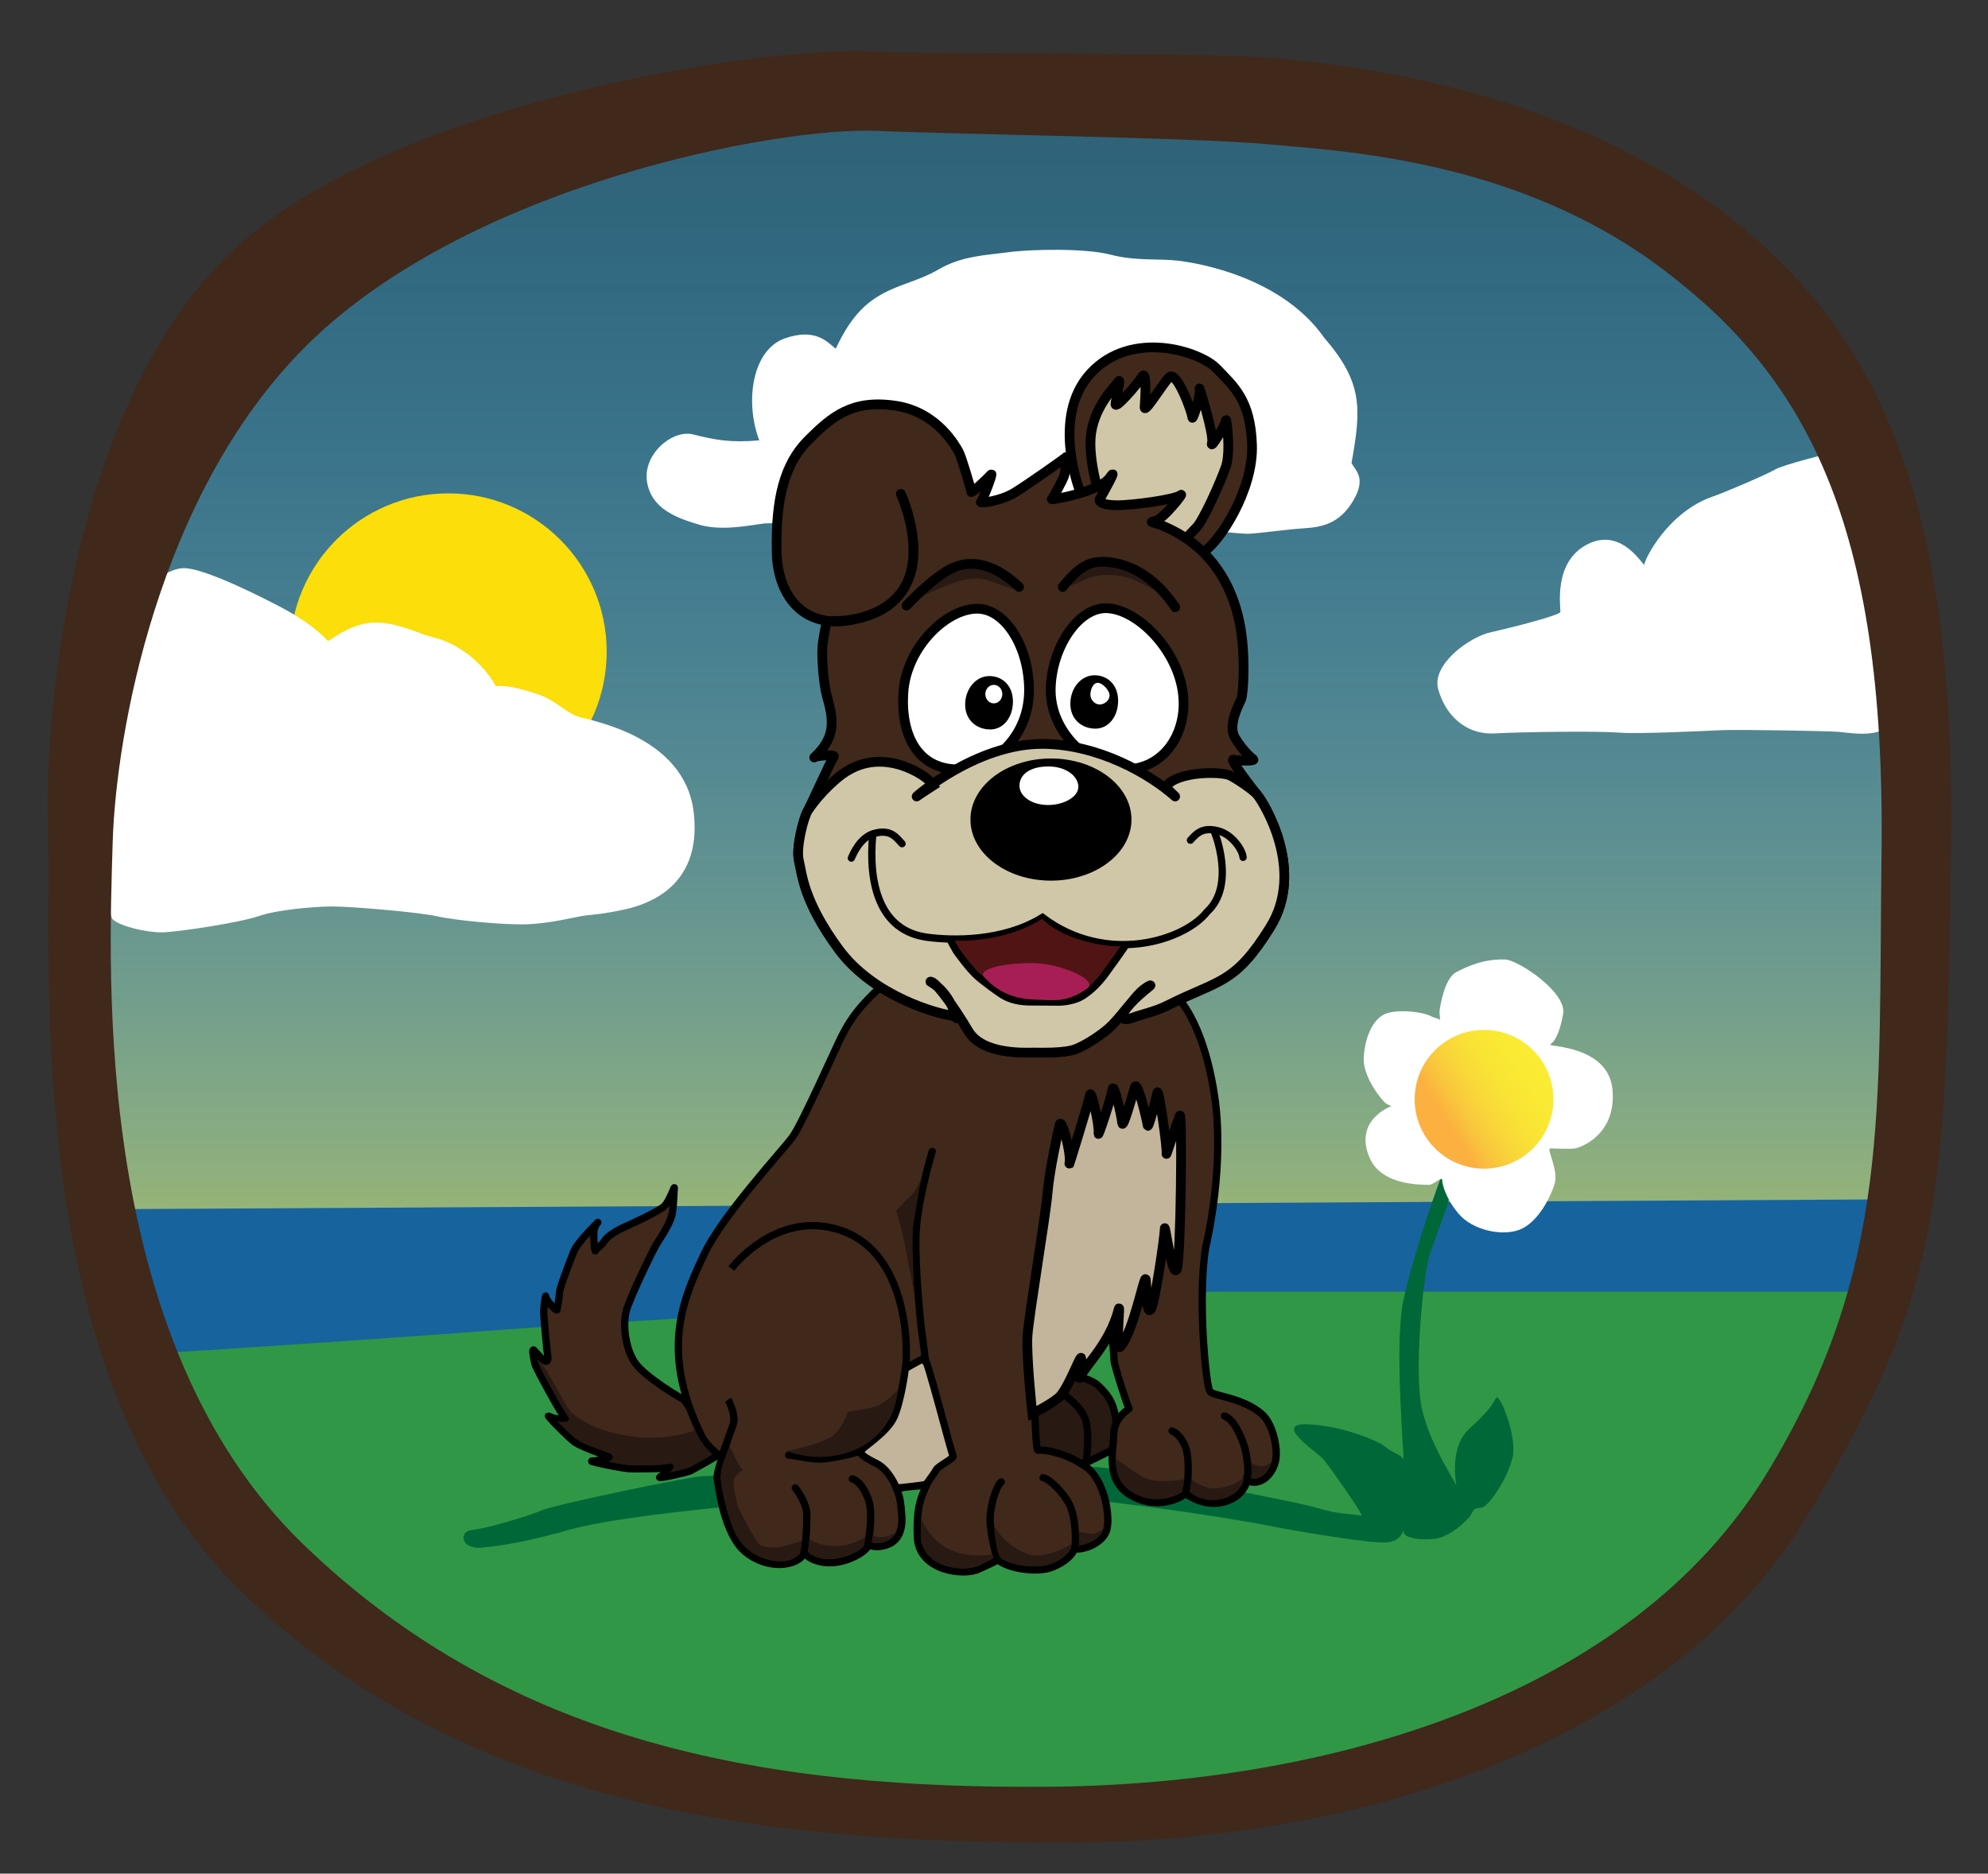 <?xml version="1.0" encoding="utf-8"?>
<!-- Generator: Adobe Illustrator 15.1.0, SVG Export Plug-In . SVG Version: 6.00 Build 0)  -->
<svg version="1.2" baseProfile="tiny" xmlns="http://www.w3.org/2000/svg" xmlns:xlink="http://www.w3.org/1999/xlink" x="0px"
	 y="0px" width="113.25px" height="106.75px" viewBox="0 0 113.25 106.75" xml:space="preserve">
<rect x="0" y="0" width="113.25" height="106.75" fill="#333333" stroke="none"/>
<g id="Layer_6">
	<linearGradient id="SVGID_1_" gradientUnits="userSpaceOnUse" x1="56.724" y1="103.485" x2="56.724" y2="5.744">
		<stop  offset="0.182" style="stop-color:#D7DF23"/>
		<stop  offset="0.283" style="stop-color:#B8CF66;stop-opacity:0.923"/>
		<stop  offset="0.384" style="stop-color:#9CC48D;stop-opacity:0.847"/>
		<stop  offset="0.486" style="stop-color:#82BCA8;stop-opacity:0.769"/>
		<stop  offset="0.588" style="stop-color:#6BB5BD;stop-opacity:0.692"/>
		<stop  offset="0.691" style="stop-color:#55B0CC;stop-opacity:0.614"/>
		<stop  offset="0.793" style="stop-color:#41ADD7;stop-opacity:0.536"/>
		<stop  offset="0.896" style="stop-color:#30ABDE;stop-opacity:0.459"/>
		<stop  offset="1" style="stop-color:#27AAE1;stop-opacity:0.38"/>
	</linearGradient>
	<path fill="url(#SVGID_1_)" d="M5.78,69.718c-0.415-2.903-2.489-24.89,0.553-33.187c3.042-8.297,9.68-20.88,16.87-24.891
		c7.19-4.01,29.039-5.531,33.878-5.808s27.794-0.415,37.612,7.605c9.818,8.02,13.413,18.668,13.967,31.528
		c0.553,12.86-1.798,28.347-2.489,30.421S98.565,92.949,87.364,97.65c-11.2,4.702-32.495,6.638-37.473,5.531
		s-31.113-9.265-33.049-12.168c-1.936-2.904-8.297-11.201-8.988-13.413C7.163,75.388,5.78,69.718,5.78,69.718z"/>
</g>
<g id="Layer_2">
	<path fill="#FFFFFF" d="M43.53,29.825c-0.83,0.104-2.42,0.449-3.699,0.069c-1.279-0.38-2.731-0.898-2.973-2.454
		c-0.242-1.556,1.44-2.996,2.65-2.685s2.144,0.484,3.745,0.334c-0.83-2.178-0.415-5.151,1.452-5.808
		c1.787-0.628,2.455,0.242,2.904,0.588c0.38-0.795,1.037-2.109,2.282-2.904c1.244-0.795,2.281-0.864,3.595-1.625
		c1.313-0.761,2.662-0.795,3.941-0.968c1.279-0.173,4.39-0.242,5.842,0.138s2.731,0.208,3.872,0.346s5.877,0.933,8.297,4.39
		c2.212,2.558,2.108,4.045,1.556,7.122c0.138,0.38,0.898,0.795,0.104,2.143c-0.795,1.349-1.798,1.521-2.835,1.59
		c-1.037,0.069-2.731,0.311-3.181,0.311s-3.318-0.276-4.148-0.415c-0.829-0.138-13.551-0.623-14.208-0.553
		S43.53,29.825,43.53,29.825z"/>
	<circle fill="#FBDE0A" cx="25.539" cy="37.132" r="9.022"/>
	<path fill="#FFFFFF" d="M9.099,32.797c0.415-0.092,0.874-0.493,1.567-0.415c1.372,0.155,4.523,1.786,5.399,2.247
		c0.875,0.461,2.022,1.21,2.622,1.901c0.691-0.461,1.613-1.06,2.719-1.06c1.106,0,2.212,0.507,2.766,0.691
		c0.553,0.184,1.035,0.225,1.844,0.691c0.979,0.564,1.774,1.406,2.235,2.247c0.576-0.081,1.429,0.138,2.397,0.46
		c0.968,0.323,1.59,1.026,2.236,1.256c0.645,0.23,6.13,1.06,6.637,5.485c0.507,4.425-2.95,5.301-4.01,5.531s-1.659,0.277-2.12,0.323
		s-1.982,0.461-3.365,0.507c-1.383,0.046-4.148-0.23-5.163-0.461c-1.014-0.23-4.84-0.553-5.9-0.553s-3.18,0.184-4.241,0.553
		c-1.06,0.369-4.701,0.922-5.531,0.922c-0.83,0-2.305-0.322-2.766-0.737c-0.461-0.415-1.014-10.094-1.014-10.094L9.099,32.797z"/>
	<path fill="#FFFFFF" d="M104.512,25.792c-0.23,0-2.95,0.691-3.411,0.968c-0.461,0.277-2.909,1.32-3.503,1.521
		c-2.581,0.876-3.918,3.596-3.918,3.872S92.481,29.986,90.453,31s-1.521,3.688-1.567,3.872c-0.046,0.185-2.72,0.876-3.964,1.152
		c-1.244,0.277-3.365,1.844-2.996,3.227s1.475,2.627,3.227,2.535s5.899-0.138,7.052-0.046c1.153,0.092,4.841-0.092,5.854-0.138
		c1.014-0.046,6.038,0.046,6.638,0.092c0.599,0.046,2.258,0.369,2.903-0.369c0.646-0.737,0.23-8.942,0.046-9.956
		C107.462,30.354,104.512,25.792,104.512,25.792z"/>
	<path fill="#309746" d="M59.709,103.32c7.732-0.43,26.411-1.383,35.261-10.924c8.851-9.542,12.445-20.881,12.445-20.881
		L6.609,73.175c0,0,3.319,16.041,16.041,21.849S54.731,103.597,59.709,103.32z"/>
	<path fill="#17639D" d="M9.928,77.047l-2.627-8.158l99.838-0.553l-0.968,5.254c0,0-31.805,0-36.368,0
		c-4.563,0-34.569,1.659-41.76,2.213C20.852,76.355,9.928,77.047,9.928,77.047z"/>
	<path fill="#40281B" d="M97.735,11.779c-8.988-6.638-20.327-8.021-24.752-8.435C68.559,2.929,53.896,3.13,49.476,2.929
		c-6.084-0.276-27.794,2.904-36.644,11.754c-8.85,8.85-10.371,26.273-10.094,32.911C3.014,54.231,0.94,78.292,13.8,90.736
		c12.86,12.445,30.214,14.313,47.292,14.243c16.872-0.068,34.293-5.946,41.898-18.668s7.882-17.562,8.158-38.026
		C111.426,27.819,106.724,18.417,97.735,11.779z M107.185,48.654c-0.189,14.697,0.557,23.661-6.545,35.307
		c-7.778,12.757-25.028,17.7-40.792,17.838c-15.726,0.139-30.604-2.228-42.59-13.828C5.271,76.371,6.195,55.614,6.418,48.016
		c0.183-6.189,2.56-19.762,10.885-28.171C26.521,10.535,44.324,7.2,49.995,7.458c4.12,0.187,18.104,0.374,22.228,0.76
		c4.125,0.387,14.093,0.815,22.425,7.064C102.76,21.367,107.432,29.578,107.185,48.654z"/>
</g>
<g id="Layer_5">
	<path fill="#006838" d="M79.021,87.879c-0.968,0.092-5.715-0.737-6.821-0.968s-14.842-2.627-22.401-1.89
		c-7.56,0.737-14.44,1.306-17.469,2.166c-3.034,0.861-4.494,0.941-4.814,0.982c-1.285,0.164-1.4-0.92-0.648-0.994
		c0.882-0.086,3.3-0.818,3.993-1.123c0.754-0.333,8.567-1.953,9.213-1.953c0.645,0,20.88-0.6,22.447-0.508
		c1.567,0.093,11.478,1.982,12.63,2.352c1.152,0.368,2.166,0.322,2.396,0.414c0.23,0.093-1.844-2.857-2.166-3.227
		c-0.323-0.368-2.95-2.073-0.876-1.981s4.148,1.014,4.425,1.291c0.276,0.276,0.922,0.46,1.014,0.69c0.093,0.231-0.553-6.406,0-9.034
		c0.554-2.627,2.074-6.913,2.167-7.052c0.092-0.139,0.322,0.691,0.461,0.922c0.138,0.23-0.691,2.212-1.106,3.457
		c-0.415,1.244-0.922,6.821-0.461,8.85s1.798,3.964,1.936,4.333c0.139,0.368-0.553-2.028,0.784-3.227s1.337-1.521,1.521-1.752
		c0.185-0.23,1.199,2.213,0.922,3.411c-0.276,1.198-1.383,2.812-1.751,2.857c-0.369,0.047-0.415,0.001-0.6,0.369
		c-0.185,0.369-1.198,1.244-1.936,1.383s-1.867,0.028-1.913-0.341C79.921,86.939,79.99,87.787,79.021,87.879z"/>
	<path fill="#FFFFFF" d="M85.752,54.669c0.727,0.027,3.525,1.867,3.295,3.111c-0.23,1.245-0.529,1.59-0.737,1.729
		c-0.207,0.139,3.319,0.023,3.55,2.582c0.229,2.559-1.821,3.296-2.144,3.342c-0.323,0.046-1.176,0-1.406,0s0.484,1.222,0.254,2.005
		s-0.968,2.235-2.005,2.627c-1.037,0.393-2.674,0-3.435-0.875c-0.761-0.876-0.968-1.729-0.968-1.959s-0.53,0.3-0.761,0.276
		s-2.65,0.115-3.364-1.521c-0.715-1.636,0.368-2.396,0.507-2.535c0.138-0.138,0.622-0.415,0.714-0.415
		c0.093,0-0.161-0.068-0.322-0.184s-1.29-1.452-1.244-2.559c0.046-1.106,0.507-2.351,1.383-2.581c0.875-0.23,2.097,0,2.396,0.161
		c0.3,0.162,0.484,0.139,0.553,0.23c0.069,0.092-0.046-0.3,0-0.599c0.047-0.299,0.3-1.797,0.945-2.12S84.507,54.623,85.752,54.669z"
		/>
	<linearGradient id="SVGID_2_" gradientUnits="userSpaceOnUse" x1="81.189" y1="64.727" x2="87.894" y2="60.537">
		<stop  offset="0.182" style="stop-color:#FBB040"/>
		<stop  offset="0.201" style="stop-color:#FBB33F"/>
		<stop  offset="0.336" style="stop-color:#F9C83D"/>
		<stop  offset="0.479" style="stop-color:#F9D739"/>
		<stop  offset="0.63" style="stop-color:#F9E235"/>
		<stop  offset="0.795" style="stop-color:#F9E933"/>
		<stop  offset="1" style="stop-color:#F9ED32"/>
	</linearGradient>
	<circle fill="url(#SVGID_2_)" cx="84.542" cy="62.632" r="3.953"/>
</g>
<g id="Layer_4">
	<g>
		<path fill="#281913" stroke="#000000" stroke-width="0.415" stroke-miterlimit="10" d="M58.925,80.55l1.412-1.286l0.939-0.856
			c0,0,0.876,0.138,1.314,0.564c0.582,0.566,0.906,1.004,1.025,2.259c0.069,0.726-0.253,1.371-0.253,1.371s-1.44,0.737-1.625,0.783
			c-0.184,0.046-0.853-0.299-1.429-0.461c-0.576-0.161-1.268-0.23-1.268-0.23L58.925,80.55z"/>
		<path fill="none" stroke="#000000" stroke-width="0.415" stroke-linecap="round" stroke-miterlimit="10" d="M60.337,79.282
			c0.138,0.081,1.268,0.802,1.51,1.643c0.242,0.841,0.046,2.287,0.023,2.368"/>
	</g>
	<path fill="#40281B" stroke="#000000" stroke-width="0.415" stroke-miterlimit="10" d="M38.967,79.744
		c-0.138-0.047-2.212-1.269-2.789-2.098c-0.576-0.83-0.714-2.259-0.484-3.02c0.23-0.76,1.455-3.329,1.706-3.733
		c0.299-0.483,0.806-1.222,0.898-1.774s0.092-1.268,0.115-1.429s-0.253,0.691-0.553,1.014c-0.3,0.323-2.167,1.152-2.374,1.245
		c-0.208,0.092-0.853,0.438-1.037,0.737s-0.484,0.438-0.53,0.576c-0.046,0.138-0.139-1.037-0.069-1.222s0.138-0.346,0.208-0.392
		c0.069-0.046-1.152,1.083-1.383,1.683c-0.23,0.599-0.784,1.981-0.807,2.351c-0.023,0.368-0.115,0.829-0.138,0.944
		c-0.023,0.115-0.646-0.576-0.646-0.76c0-0.185-0.115,0.714-0.115,0.875c0,0.162,0.185,2.259,0.23,2.466
		c0.046,0.208,0,0.438-0.185,0.323c-0.184-0.115-0.461-0.461-0.599-0.6c-0.138-0.138,0,0.554,0.069,0.807
		c0.069,0.254,1.521,2.904,1.706,3.065c0.184,0.161-0.691,0.046-0.922-0.115s1.129,1.244,1.498,1.498
		c0.369,0.254,1.706,0.715,1.913,0.807s-0.737,0.254-0.968,0.254s1.751,0.438,2.235,0.438s2.028,0.023,2.189-0.115
		s-0.253,0.415-0.53,0.576c-0.276,0.161,1.544-0.254,1.729-0.346c0.185-0.092,1.567-0.876,1.636-0.922
		C41.041,82.832,38.967,79.744,38.967,79.744z"/>
	<path fill="#40281B" stroke="#000000" stroke-width="0.415" stroke-miterlimit="10" d="M50.055,56.345
		c0,0-0.346,0.277-0.899,0.899s-0.899,1.175-1.245,1.867s-2.212,4.909-2.765,5.669c-0.553,0.761-4.013,4.483-5.047,6.707
		c-1.083,2.327-2.554,5.329-0.185,10.209c0.297,0.727,1.175,1.291,1.199,1.36c0.023,0.069-0.323,0.922-0.254,1.222
		c0.069,0.299,0.346,3.111,1.613,4.148s2.95,0.833,3.352,0.052c0.389,0.492,1.234,0.639,1.903,0.523
		c0.668-0.114,1.533-0.507,1.774-0.99c0.242,0.138,0.539,0.129,0.838,0.061c0.3-0.069,1.158-0.309,1.028-1.789
		c-0.061-0.691-0.061-0.83-0.268-1.435c0.432-0.156,0.933-0.199,1.703-0.269c-0.26,0.605-0.631,1.141-0.536,3.108
		c0.185,1.844,2.645,2.095,3.457,1.729c0.454-0.204,1.015-0.469,1.124-0.541c0.588,0.501,2.195,0.743,3.025,0.443
		s1.253-0.789,1.337-1.077c0.495,0.098,1.602-0.312,1.832-1.049s-0.098-2.863-1.181-3.624s-2.333-1.003-2.731-0.934
		c-0.114,0.02-0.173-1.953-0.173-2.092c0-0.138,0.455-0.322,0.916-0.69c0.461-0.369,1.729-2.328,1.751-2.397
		s-0.069,0.922-0.069,1.015c0,0.092,1.567-2.328,1.682-2.559s0.23,1.383,0.23,1.613s0.784,2.696,0.853,2.72
		c0.069,0.022-0.853,0.438-0.876,1.498c-0.023,1.06-0.588,2.94,1.501,3.701c1.288,0.47,2.432-0.155,2.602-0.362
		c0.244,0.232,1.42,0.947,2.645,0.319c0.583-0.299,0.826-0.836,0.838-1.046c0.609,0.29,1.292-0.096,1.588-0.941
		c0.259-0.743-0.091-2.293-0.741-2.853c-1.092-0.939-2.716-1.003-2.946-1.279s-0.709-5.307-0.254-8.152
		c0.997-4.431,0.657-7.669,0.564-8.337c-0.092-0.669-0.501-3.786-1.936-5.704c-0.563-0.753-0.91-0.697-1.187-0.79
		c-0.277-0.092-14.128-0.092-14.451-0.092S50.055,56.345,50.055,56.345z"/>
	<path fill="#281913" d="M71.264,83.336c0.026,0.062,0.052,0.668,0.009,0.891c0.19,0.026,0.433,0.056,0.712-0.182
		c0.28-0.24,0.431-0.57,0.466-0.76c-0.218,0.161-0.354,0.249-0.584,0.255S71.394,83.423,71.264,83.336z"/>
	<path fill="#281913" d="M63.558,83.137c0.014-0.052,1.011,0.729,1.383,0.922c0.481,0.251,0.723,0.375,1.797,0.317
		c0.135-0.007,0.603-0.061,0.721-0.092c0.022,0.04-0.08,0.662-0.104,0.697c-0.022,0.034-0.687,0.507-1.729,0.42
		c-1.007-0.084-1.668-0.781-1.826-1.111C63.613,83.9,63.512,83.31,63.558,83.137z"/>
	<path fill="#281913" d="M61.46,87.269c0.011,0.058,0.023,0.771-0.012,0.783s0.392-0.028,0.833-0.265
		c0.251-0.135,0.504-0.452,0.539-0.579c0.034-0.127-0.323,0.152-0.553,0.176C62.037,87.406,61.46,87.269,61.46,87.269z"/>
	<path fill="#281913" d="M41.557,82.365c0.043,0.095,0.532,1.23,0.766,1.387c-0.311,0.181-0.544,0.423-0.536,0.708
		c0.008,0.285,0.173,1.219,0.302,1.504c0.13,0.285,0.959,1.85,1.158,2.022s0.717,0.207,1.011,0.182
		c0.294-0.026,1.426-0.352,1.452-0.412c0.026-0.061-0.078,0.654-0.104,0.697s-0.423,0.701-1.616,0.467
		c-1.394-0.274-2.005-1.184-2.299-2.014c-0.317-0.896-0.637-2.154-0.637-2.733s0.171-0.9,0.232-1.091L41.557,82.365z"/>
	<path fill="#281913" d="M31.503,78.725c-0.262-0.418-0.208-0.524-0.867-1.236c-0.015,0.303,1.39,2.715,1.694,3.144
		c0.38,0.535-0.579,0.346-0.579,0.346s0.812,0.877,1.259,1.129c0.521,0.294,0.68,0.3,1.763,0.703c0,0,0.386,0.242-0.069,0.484
		c0.547,0.109,0.857,0.152,1.157,0.181c0.634,0,1.664,0.044,2.144-0.064c0.501-0.089,0.38,0.233,0.311,0.313
		c-0.056,0.064-0.08,0.11-0.112,0.153c0.213-0.033,0.817-0.179,1.033-0.249c0.186-0.061,0.773-0.428,1.35-0.763
		c-0.121-0.153-0.609-0.51-0.992-1.378c-0.17,0.071-1.514,0.585-3.32,0.386c-1.684-0.186-2.907-0.671-3.702-1.389
		C32.277,80.219,31.699,79.038,31.503,78.725z"/>
	<path fill="#C2B59B" stroke="#000000" stroke-width="0.553" stroke-miterlimit="10" d="M58.81,80.539
		c-0.035-0.277-0.346-3.319-0.277-4.426c0.069-1.105,1.037-6.845,1.141-8.123c0.104-1.279,0.587-3.457,0.691-3.907
		c0.104-0.449,0.691,1.694,0.553,2.213c-0.139,0.519,1.106-3.526,1.175-3.906c0.069-0.381,0.553,1.798,0.484,2.178
		s0.726-2.005,0.795-2.489c0.069-0.483,0.519,1.486,0.553,1.901s0.588-1.59,0.726-2.039c0.138-0.45,0.691,1.901,0.726,2.178
		c0.035,0.276,0.484-1.556,0.554-1.867c0.069-0.311,0.588,3.25,0.519,3.492c-0.069,0.241,0.622-1.833,0.761-2.179
		c0.138-0.346,0.068,8.159-0.173,8.746c-0.242,0.588-0.687-2.664-0.687-2.31c0,0.449-0.567,4.307-0.792,4.601
		c-0.266,0.347-0.229-1.198-0.285-1.68c-0.058-0.489-0.68,2.944-1.452,3.814c-0.304,0.342,0.04-2.743-0.104-2.109
		c-0.501,1.977-2.097,3.423-2.189,3.803c-0.092,0.381,0.058-0.576,0.069-1.014c0.012-0.438-0.749,1.774-1.302,2.224
		S58.81,80.539,58.81,80.539z"/>
	<path fill="#C2B59B" stroke="#000000" stroke-width="0.415" stroke-miterlimit="10" d="M51.066,84.785c0,0-0.392-1.031-1.129-1.4
		c-0.737-0.368-0.922-0.53-0.922-0.691s1.498-1.037,1.913-1.959c0.415-0.922,0.645-2.766,0.645-2.766s0.945-0.53,1.083-0.599
		c0.138-0.069,1.544,5.438,1.636,5.577c0.092,0.138-0.853,0.576-0.968,0.807c-0.115,0.23-0.519,0.731-0.542,0.801
		S51.066,84.785,51.066,84.785z"/>
	<path fill="#40281B" stroke="#000000" stroke-width="0.415" stroke-linecap="round" stroke-miterlimit="10" d="M53.106,65.604
		c-0.104,0.346-0.899,3.042-0.934,4.909c-0.034,1.866,0.277,5.013,0.346,5.427c0.069,0.415,0.208,1.66,0.208,1.66"/>
	<path fill="none" stroke="#000000" stroke-width="0.415" stroke-miterlimit="10" d="M41.663,72.276
		c0.208-0.276,2.417-2.979,5.578-2.351c4.748,0.944,4.474,7.493,4.333,8.043"/>
	<path fill="none" stroke="#000000" stroke-width="0.415" stroke-linecap="round" stroke-miterlimit="10" d="M44.93,82.906
		c0.121-0.034,1.308,0.283,1.988,0.214c0.818-0.083,2.045-0.375,2.167-0.496"/>
	<path fill="none" stroke="#000000" stroke-width="0.415" stroke-miterlimit="10" d="M41.473,79.752
		c0.095,0.13,0.467,0.951,0.285,1.435c-0.181,0.484-0.573,1.663-0.671,1.83"/>
	<path fill="none" stroke="#000000" stroke-width="0.415" stroke-linecap="round" stroke-miterlimit="10" d="M45.305,84.779
		c0.138,0.161,0.646,0.876,0.657,1.51c0.012,0.634-0.072,1.936-0.163,2.148"/>
	<path fill="none" stroke="#000000" stroke-width="0.415" stroke-linecap="round" stroke-miterlimit="10" d="M48.554,84.261
		c0.45,0.104,0.941,0.961,1.014,1.59c0.101,0.876-0.072,1.937-0.163,2.149"/>
	<path fill="none" stroke="#000000" stroke-width="0.415" stroke-linecap="round" stroke-miterlimit="10" d="M59.421,84.191
		c0.449,0.104,1.281,1.009,1.532,1.591c0.369,0.853,0.347,2.246,0.257,2.46"/>
	<path fill="none" stroke="#000000" stroke-width="0.415" stroke-linecap="round" stroke-miterlimit="10" d="M57.035,84.434
		c-0.334,0.317-0.633,1.463-0.633,2.097c0,0.882,0.335,2.104,0.426,2.316"/>
	<path fill="none" stroke="#000000" stroke-width="0.415" stroke-linecap="round" stroke-miterlimit="10" d="M66.772,81.529
		c0.461,0.22,0.804,0.776,0.876,1.406c0.101,0.876-0.002,1.814-0.092,2.028"/>
	<path fill="none" stroke="#000000" stroke-width="0.415" stroke-linecap="round" stroke-miterlimit="10" d="M69.757,80.677
		c0.461,0.185,0.749,0.761,1.003,1.371c0.338,0.814,0.379,1.988,0.288,2.201"/>
	<path fill="#281913" d="M52.484,67.137c0,0-0.265,0.691-0.542,0.934c-0.277,0.242-0.899,0.898-0.899,0.898s0.208,0.657,0.38,1.349
		s0.657,3.445,0.657,3.445s-0.15-3.169-0.081-3.756C52.069,69.419,52.484,67.137,52.484,67.137z"/>
	<path fill="#281913" d="M46.105,87.712c0,0-0.069,0.657-0.086,0.691c-0.017,0.034,0.347,0.385,1.072,0.432
		c0.793,0.053,1.672-0.353,1.979-0.604c0.132-0.108,0.123-0.105,0.149-0.184c0.026-0.078,0.069-0.376,0.078-0.479
		C47.552,88.651,46.105,87.712,46.105,87.712z"/>
	<path fill="#281913" d="M49.724,87.481c0,0-0.066,0.36-0.075,0.386c-0.009,0.026,0.38,0.156,0.813-0.034
		c0.449-0.194,0.546-0.467,0.573-0.519c-0.132,0.104-0.457,0.236-0.642,0.259C49.978,87.625,49.75,87.508,49.724,87.481z"/>
	<path fill="#281913" d="M52.478,86.542c0.115,0.185,0.507,1.3,1.821,1.827c1.044,0.419,2.224,0.195,2.224,0.195l0.081,0.219
		c0,0-0.251,0.135-0.357,0.185c-0.208,0.098-0.501,0.346-1.204,0.397c-0.483,0.036-1.099-0.096-1.435-0.236
		c-0.427-0.179-1.003-0.61-1.124-1.371C52.415,87.326,52.478,86.542,52.478,86.542z"/>
	<path fill="#281913" d="M56.628,86.928c0.115,0.185,0.557,1.069,1.871,1.597c1.045,0.419,2.554-0.575,2.554-0.575l-0.03,0.247
		c0,0-0.367,0.786-1.542,1.011c-0.477,0.091-1.595,0.082-2.39-0.367C56.709,88.624,56.628,86.928,56.628,86.928z"/>
	<path fill="#281913" d="M67.861,84.304c0.13,0.075,0.537,0.361,0.883,0.436c0.448,0.095,0.681,0.128,1.521-0.182
		c0.105-0.039,0.483-0.276,0.569-0.331c0,0.098-0.01,0.272-0.122,0.428c-0.145,0.185-0.303,0.519-1.108,0.75
		c-0.809,0.232-1.627-0.174-1.838-0.415C67.824,84.704,67.869,84.462,67.861,84.304z"/>
</g>
<g id="Layer_3">
	<path fill="#40281B" stroke="#000000" stroke-width="0.553" stroke-miterlimit="10" d="M61.553,28.073c0,0-1.74-4.315,0.593-6.822
		s6.24-1.228,7.173-0.242s1.919,1.746,2.005,4.338c0.087,2.593-1.867,5.549-2.766,6.102L61.553,28.073z"/>
	<path fill="#CFC7A7" stroke="#000000" stroke-width="0.553" stroke-miterlimit="10" d="M62.786,28.736c0,0-0.864-2.472-0.623-4.08
		c0.242-1.607,1.4-2.679,1.556-2.921c0.156-0.242-0.138,0.916-0.173,1.279c-0.034,0.363,1.245-1.124,1.521-1.556
		c0.276-0.432,0.173,1.279,0.138,1.729c-0.034,0.45,0.985-1.262,1.4-1.694s1.313,2.005,1.313,2.282c0,0.276,0.519-1.296,0.415-1.642
		s0.847,2.61,0.709,3.094c-0.139,0.484,0.777-1.02,0.795-1.279s0.294,1.763,0,2.627s-1.279,3.059-1.677,3.474
		c-0.397,0.415-0.761,0.795-0.864,0.864C67.193,30.982,62.786,28.736,62.786,28.736z"/>
	<path fill="#40281B" stroke="#000000" stroke-width="0.553" stroke-miterlimit="10" d="M51.32,28.142
		c-0.125-0.266,2.984,6.165-2.858,7.19c-2.838,0.499-4.166-1.551-4.217-3.849c-0.069-3.065,0.438-5.047,1.797-6.407
		c1.36-1.36,2.512-2.328,4.978-1.959c2.423,0.362,3.457,2.396,3.595,2.627c0.139,0.23,0.715,2.167,0.715,2.282
		s0.968-0.807,1.129-0.991c0.162-0.185-0.483,1.475-0.576,1.567s1.129-0.046,1.913-0.53c0.784-0.484,2.881-1.959,2.927-2.028
		c0.046-0.069-0.023,0.853-0.115,1.106c-0.092,0.253-0.622,1.221-0.691,1.291c-0.069,0.069,2.72-0.415,3.296-1.222
		s-0.438,1.014-0.553,1.199c-0.115,0.184,0.185,0.369,1.014,0.369s3.272-0.323,3.572-0.576s-0.991,1.406-1.452,1.475
		c-0.461,0.069,0.023,0.069,0.507,0.299c0.484,0.23,3.878,1.489,4.448,6.338c0.185,1.567,0.069,3.25-0.046,3.526
		c-0.115,0.277-0.784,1.475-0.346,2.189c0.438,0.715,0.876,1.106,1.037,1.222s-0.876,0.092-1.13,0.023
		c-0.253-0.069,1.09,1.68,1.36,2.005c0.346,0.415,2.766,4.264,0.737,7.536s-2.904,2.973-5.831,4.448
		c-0.729,0.368-1.544,0.53-1.958,0.691c-0.415,0.162-0.876,0.185-0.484-0.392c0.392-0.576,1.152-1.175,1.383-1.36
		s-0.161,0-0.484,0.3c-0.322,0.299-1.083,1.313-1.59,1.844c-0.507,0.53-1.475,1.152-2.098,1.406
		c-0.622,0.253-1.959,0.208-2.42,0.208c-0.46,0-2.903,0.138-3.71-1.222c-0.214-0.36-0.44-0.723-0.665-1.062
		c-0.621-0.939-1.218-1.699-1.456-1.75c-0.323-0.069,0.853,0.208,1.406,1.959c0.084,0.266,0.092,0-0.415-0.069
		c-0.507-0.069-4.24-0.99-6.269-3.756c-2.028-2.766-2.074-4.287-2.258-5.024c-0.185-0.737,0.299-2.466,0.507-2.858
		c0.208-0.392,1.337-2.904,1.475-3.065c0.138-0.162-0.938-0.058-1.037,0c-0.334,0.193,0.516-0.329,0.815-1.25
		c0.299-0.922-0.136-2-0.233-2.48c-0.147-0.726-0.259-2.215-0.167-2.768c0.092-0.553,0.149-1.008,0.236-1.147
		c0.086-0.138,0.407-0.081,0.804-0.104c0.458-0.026,3.252-0.262,3.961-2.708C52.366,31.04,51.666,28.88,51.32,28.142z"/>
	<path fill="#FFFFFF" stroke="#000000" stroke-width="0.553" stroke-miterlimit="10" d="M51.464,39.444
		c-0.165,2.428,0.813,4.563,3.44,4.381c1.581-0.109,3.785-1.797,3.716-4.649c-0.058-2.405-1.388-4.51-2.973-4.494
		C53.884,34.699,51.637,36.894,51.464,39.444z"/>
	<path fill="#FFFFFF" stroke="#000000" stroke-width="0.553" stroke-miterlimit="10" d="M67.395,39.573
		c0.254,2.316-1.221,4.425-3.579,4.252c-1.581-0.116-4.05-1.971-3.957-4.655c0.081-2.316,1.562-4.533,3.146-4.517
		C64.768,34.67,67.114,37.01,67.395,39.573z"/>
	<path fill="#CFC7A7" stroke="#000000" stroke-width="0.553" stroke-miterlimit="10" d="M66.415,44.805
		c0.669-0.853,2.996-0.853,3.596-0.645c0.248,0.086,1.343,0.804,1.613,1.129c0.346,0.415,2.766,4.264,0.737,7.536
		s-2.904,2.973-5.831,4.448c-0.729,0.368-1.544,0.53-1.958,0.691c-0.415,0.162-0.876,0.185-0.484-0.392
		c0.392-0.576,1.152-1.175,1.383-1.36s-0.161,0-0.484,0.3c-0.322,0.299-1.083,1.313-1.59,1.844c-0.507,0.53-1.475,1.152-2.098,1.406
		c-0.622,0.253-1.959,0.208-2.42,0.208c-0.46,0-2.903,0.138-3.71-1.222c-0.214-0.36-0.44-0.723-0.665-1.062
		c-0.621-0.939-1.218-1.699-1.456-1.75c-0.323-0.069,0.853,0.208,1.406,1.959c0.084,0.266,0.092,0-0.415-0.069
		c-0.507-0.069-4.24-0.99-6.269-3.756c-2.028-2.766-2.074-4.287-2.258-5.024c-0.185-0.737,0.263-2.488,0.507-2.858
		c0.761-1.152,1.812-1.979,1.988-2.099c0.493-0.333,1.559-1,3.241-0.516c0.503,0.145,1.538,0.594,1.92,1.182
		c-0.317,0.208-0.652,0.414-0.95,0.626c-0.161,0.115,3.365-3.03,7.202-2.996c3.169,0.029,6.071,1.704,7.524,2.996
		C67.153,45.565,66.375,44.857,66.415,44.805z"/>
	<path d="M57.704,39.971c0,0.897-0.537,1.59-1.296,1.59c-0.759,0-1.426-0.52-1.426-1.417c0-0.897,0.615-1.625,1.374-1.625
		S57.704,39.074,57.704,39.971z"/>
	<ellipse fill="#FFFFFF" cx="56.615" cy="39.547" rx="0.484" ry="0.527"/>
	<path d="M63.696,39.925c0,0.897-0.538,1.59-1.296,1.59s-1.426-0.52-1.426-1.417s0.615-1.625,1.374-1.625
		S63.696,39.027,63.696,39.925z"/>
	<path fill="#FFFFFF" d="M63.209,39.621c0,0.292-0.299,0.519-0.566,0.519c-0.268,0-0.527-0.266-0.527-0.557s0.152-0.679,0.419-0.679
		C62.802,38.903,63.209,39.33,63.209,39.621z"/>
	<ellipse cx="59.87" cy="46.695" rx="4.586" ry="3.48"/>
	<path fill="#FFFFFF" d="M61.429,44.768c0.061,0.603-0.794,1.098-1.72,1.098c-0.926,0-1.634-0.492-1.634-1.098
		c0-0.606,0.553-1.106,1.677-1.098C60.678,43.677,61.368,44.163,61.429,44.768z"/>
	<path fill="#281913" d="M57.756,33.575c0,0-1.164-1.394-2.524-1.279s-2.305,1.389-2.558,1.573c-0.253,0.185,1.51-0.708,2.316-0.847
		c0.806-0.139,1.118-0.029,1.625,0.155C57.122,33.362,57.756,33.575,57.756,33.575z"/>
	<path fill="none" stroke="#000000" stroke-width="0.415" stroke-linecap="round" stroke-miterlimit="10" d="M51.386,48.069
		c-0.337-0.363-0.643-0.825-1.539-0.596c-0.847,0.216-1.227,1.149-1.348,1.417"/>
	<path fill="#281913" d="M60.877,33.414c0,0,0.675-1.43,2.37-1.135c1.521,0.265,2.458,1.245,2.712,1.429
		c0.253,0.185-1.237-0.738-2.044-0.876s-1.395-0.092-1.994,0.15C61.421,33.184,60.877,33.414,60.877,33.414z"/>
	<path fill="none" stroke="#000000" stroke-width="0.415" stroke-linecap="round" stroke-miterlimit="10" d="M67.815,47.87
		c0.337-0.363,0.668-0.765,1.564-0.536c0.847,0.216,1.408,1.124,1.435,1.513"/>
	<path fill="none" stroke="#000000" stroke-width="0.553" stroke-linecap="round" stroke-miterlimit="10" d="M51.643,34.503
		c0,0,1.521-1.659,2.673-2.166c1.152-0.507,2.489-0.092,3.733,1.106"/>
	<path fill="none" stroke="#000000" stroke-width="0.553" stroke-linecap="round" stroke-miterlimit="10" d="M60.539,33.443
		c0.23-0.276,1.014-1.383,2.074-1.429c1.06-0.046,2.812,0.323,4.333,2.581"/>
	<path fill="none" stroke="#000000" stroke-width="0.415" stroke-linecap="round" stroke-miterlimit="10" d="M69.181,47.386
		c0,0,1.245,3.042-0.415,4.563c-1.256,1.625-5.715,3.088-9.379,0.323c-2.282,1.406-5.186,1.313-6.568,1.129
		c-2.676-0.357-3.376-2.973-3.1-5.877"/>
	<path fill="#511414" d="M54.16,53.54c0.139,0.121,3.094,0.19,5.203-1.193c1.4,1.417,4.269,1.642,4.494,1.556
		c0.225-0.086-1.275,2.922-3.25,3.146c-1.676,0.19-2.575,0.086-3.197-0.242C55.457,55.89,54.022,53.418,54.16,53.54z"/>
	<path fill="none" stroke="#000000" stroke-width="0.415" stroke-miterlimit="10" d="M54.116,53.506
		c0.058,0.144,0.218,0.409,0.281,0.529c0.097,0.185,0.189,0.291,0.324,0.474c0.309,0.419,0.718,0.93,1.134,1.261
		c0.423,0.337,0.763,0.594,1.182,0.875c0.503,0.337,1.097,0.439,1.687,0.439c0.519,0,1.105,0.009,1.625,0.009
		c0.216,0,0.896-0.07,1.331-0.354c0.519-0.339,0.912-0.748,1.271-1.228c0.162-0.217,1.164-1.614,1.21-1.711"/>
	<path fill="#A71E55" d="M61.938,56.314c-1.201,0.83-1.78,0.673-2.999,0.639c-1.893-0.052-2.67-1.106-2.8-1.21
		c-0.641-0.513,1.013-0.873,2.636-0.873S62.614,55.847,61.938,56.314z"/>
	<path fill="#281913" d="M51.135,79.214c0,0-0.714,0.714-1.106,0.875c-0.392,0.161-1.729,0.346-1.729,0.346
		s-0.346,1.152-1.106,1.521c-0.76,0.368-2.258,0.714-2.351,0.714s2.04,0.865,4.091-0.172C51.048,81.429,51.135,79.375,51.135,79.214
		z"/>
</g>
</svg>
